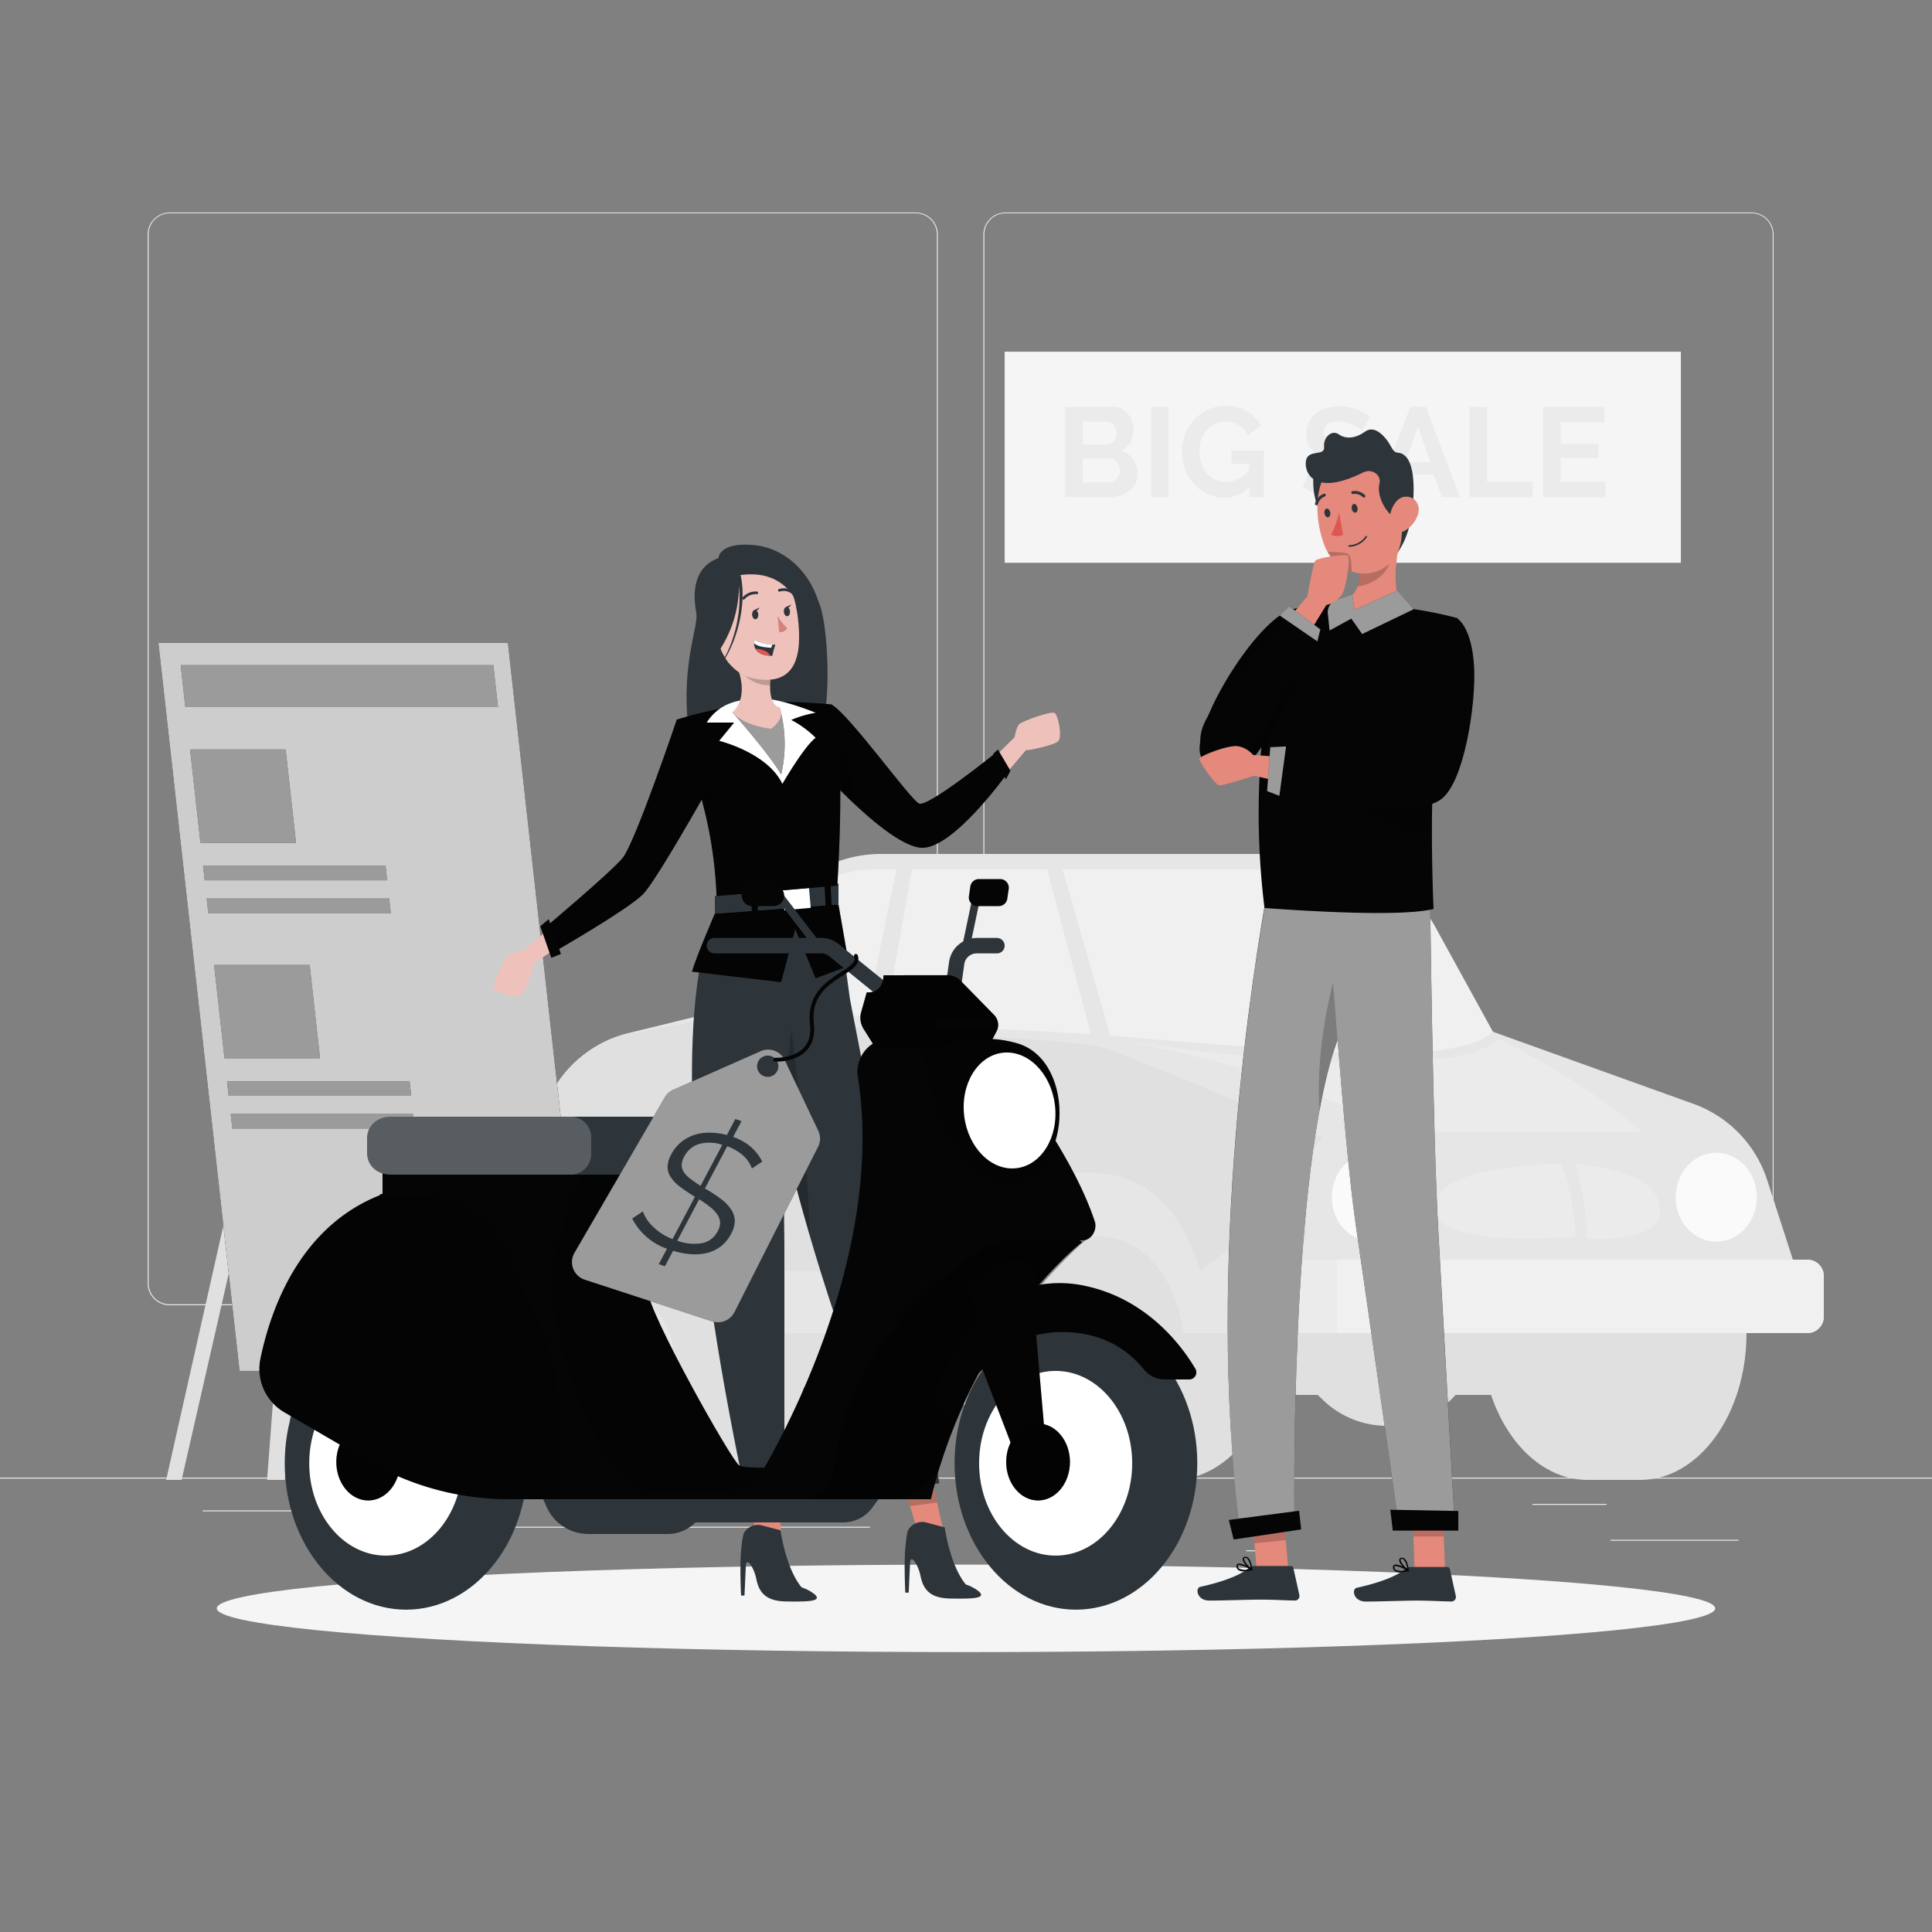 <?xml version="1.0" encoding="UTF-8"?> <svg xmlns="http://www.w3.org/2000/svg" viewBox="0 0 500 500"><rect x="0" y="0" width="500" height="500" fill="#808080" stroke="none"/> <g id="freepik--background-complete--inject-20"> <rect y="382.4" width="500" height="0.25" style="fill:#ebebeb"></rect> <rect x="416.78" y="398.49" width="33.12" height="0.25" style="fill:#ebebeb"></rect> <rect x="322.53" y="401.21" width="8.69" height="0.25" style="fill:#ebebeb"></rect> <rect x="396.59" y="389.21" width="19.19" height="0.25" style="fill:#ebebeb"></rect> <rect x="52.46" y="390.89" width="43.19" height="0.25" style="fill:#ebebeb"></rect> <rect x="104.56" y="390.89" width="6.33" height="0.25" style="fill:#ebebeb"></rect> <rect x="131.47" y="395.11" width="93.68" height="0.25" style="fill:#ebebeb"></rect> <path d="M237,337.8H43.91a5.71,5.71,0,0,1-5.7-5.71V60.66A5.71,5.71,0,0,1,43.91,55H237a5.71,5.71,0,0,1,5.71,5.71V332.09A5.71,5.71,0,0,1,237,337.8ZM43.91,55.2a5.46,5.46,0,0,0-5.45,5.46V332.09a5.46,5.46,0,0,0,5.45,5.46H237a5.47,5.47,0,0,0,5.46-5.46V60.66A5.47,5.47,0,0,0,237,55.2Z" style="fill:#ebebeb"></path> <path d="M453.31,337.8H260.21a5.72,5.72,0,0,1-5.71-5.71V60.66A5.72,5.72,0,0,1,260.21,55h193.1A5.71,5.71,0,0,1,459,60.66V332.09A5.71,5.71,0,0,1,453.31,337.8ZM260.21,55.2a5.47,5.47,0,0,0-5.46,5.46V332.09a5.47,5.47,0,0,0,5.46,5.46h193.1a5.47,5.47,0,0,0,5.46-5.46V60.66a5.47,5.47,0,0,0-5.46-5.46Z" style="fill:#ebebeb"></path> <path d="M189.66,327.61,202.23,359H244a36.88,36.88,0,0,0,26.28,11H323l6-9h12l1.6,1.51A23.75,23.75,0,0,0,358.92,369h0A23.79,23.79,0,0,0,376,361.75l.72-.75H412l13-23.26Z" style="fill:#e0e0e0"></path> <path d="M410.83,307H424.5c15.19,0,27.5,17,27.5,38s-12.31,38-27.5,38H410.83c-15.18,0-27.5-17-27.5-38S395.65,307,410.83,307Z" style="fill:#e0e0e0"></path> <path d="M168.83,307H182.5c15.19,0,27.5,17,27.5,38s-12.31,38-27.5,38H168.83c-15.18,0-27.5-17-27.5-38S153.65,307,168.83,307Z" style="fill:#e0e0e0"></path> <path d="M289.83,307H303.5c15.19,0,27.5,17,27.5,38s-12.31,38-27.5,38H289.83c-15.18,0-27.5-17-27.5-38S274.65,307,289.83,307Z" style="fill:#e0e0e0"></path> <path d="M472,330.25v10.5a4.25,4.25,0,0,1-4.25,4.25H137.25a4.25,4.25,0,0,1-4.25-4.25V324.36a4.24,4.24,0,0,1,1.84-3.49L139,318V297.6a31.15,31.15,0,0,1,21.1-29.49c.87-.3,1.76-.56,2.66-.78l23.6-5.77,12.18-22.84A33.48,33.48,0,0,1,228.09,221H339.44a36.51,36.51,0,0,1,32,18.89L386.33,267l13.9,5,38,13.66a31.13,31.13,0,0,1,19.11,19.73L464,326h3.75A4.25,4.25,0,0,1,472,330.25Z" style="fill:#e6e6e6"></path> <path d="M275,225l12.33,43s51.9,4.67,70.52,4.67c24.67,0,28.48-5.67,28.48-5.67L371.4,239.89A36.48,36.48,0,0,0,356,225Z" style="fill:#f0f0f0"></path> <polygon points="282.33 267.62 271 225 236 225 229 264.67 282.33 267.62" style="fill:#f0f0f0"></polygon> <path d="M224.17,263,232,225h-5.75A30,30,0,0,0,199,242.49l-8.65,18.84Z" style="fill:#f0f0f0"></path> <path d="M346,326v19H467.75a4.25,4.25,0,0,0,4.25-4.25v-10.5a4.25,4.25,0,0,0-4.25-4.25Z" style="fill:#f0f0f0"></path> <ellipse cx="355.17" cy="309.83" rx="10.5" ry="11.5" style="fill:#fafafa"></ellipse> <ellipse cx="444.17" cy="309.83" rx="10.5" ry="11.5" style="fill:#fafafa"></ellipse> <ellipse cx="284.53" cy="349.5" rx="21.97" ry="29.5" style="fill:#e0e0e0"></ellipse> <ellipse cx="282.63" cy="350.93" rx="11.88" ry="15.94" style="fill:#e6e6e6"></ellipse> <ellipse cx="164.53" cy="350.5" rx="21.97" ry="29.5" style="fill:#e0e0e0"></ellipse> <ellipse cx="162.63" cy="351.93" rx="11.88" ry="15.94" style="fill:#e6e6e6"></ellipse> <path d="M371.48,313.38C369.56,301,404,301.25,404,301.25s3,5.25,3.75,18.75C407.75,320,373,323.45,371.48,313.38Z" style="fill:#ebebeb"></path> <path d="M407.75,301.25s3.5,12.39,2.75,19.32c0,0,20.58,1.76,19.08-8.32S407.75,301.25,407.75,301.25Z" style="fill:#ebebeb"></path> <path d="M326.67,326H346a0,0,0,0,1,0,0v19a0,0,0,0,1,0,0H326.67a5.08,5.08,0,0,1-5.08-5.08v-8.85A5.08,5.08,0,0,1,326.67,326Z" style="fill:#ebebeb"></path> <path d="M287.5,268.87S330,275,360.87,293H425s-13.25-12.33-37.25-24.17C387.75,268.83,379.75,283,287.5,268.87Z" style="fill:#ebebeb"></path> <path d="M342.25,294.36,338,300v21l-16.4-.31-11,8.31C304.31,307.67,291,301.33,275,304s-18,25-18,25H190.33S182.5,306.85,168,305.12,149,318,149,318H139V297.6a31.15,31.15,0,0,1,21.1-29.49L186.5,263l42.5,3.51s49.67,2.86,55.53,4.31S342.25,294.36,342.25,294.36Z" style="fill:#e0e0e0"></path> <rect x="260.01" y="91.02" width="175" height="54.63" style="fill:#f5f5f5"></rect> <path d="M294.37,122.62a5.25,5.25,0,0,1-2.2,4.48,7.59,7.59,0,0,1-2.39,1.16,10.35,10.35,0,0,1-2.89.39h-11.2V105.26H288.1a4.55,4.55,0,0,1,2.19.53,5.55,5.55,0,0,1,1.67,1.37,6.52,6.52,0,0,1,1.43,4.07,6.37,6.37,0,0,1-.85,3.21,5.12,5.12,0,0,1-2.48,2.22,5.92,5.92,0,0,1,3.15,2.13A6.12,6.12,0,0,1,294.37,122.62ZM280.2,109.15v5.9h6a2.68,2.68,0,0,0,1.94-.79,3,3,0,0,0,.8-2.18,3,3,0,0,0-.73-2.14,2.38,2.38,0,0,0-1.82-.79Zm9.63,12.62a3.54,3.54,0,0,0-.21-1.21,3.38,3.38,0,0,0-.57-1,2.66,2.66,0,0,0-.85-.68,2.44,2.44,0,0,0-1.08-.24H280.2v6.16h6.69a3,3,0,0,0,1.16-.23A2.93,2.93,0,0,0,289.6,123,3,3,0,0,0,289.83,121.77Z" style="fill:#ebebeb"></path> <path d="M297.9,128.65V105.26h4.51v23.39Z" style="fill:#ebebeb"></path> <path d="M323.34,126a8.84,8.84,0,0,1-6.46,2.8,10.1,10.1,0,0,1-4.3-.93,10.83,10.83,0,0,1-3.49-2.53,12.3,12.3,0,0,1-2.36-3.81,12.85,12.85,0,0,1-.86-4.72,11.9,11.9,0,0,1,3.25-8.26A11.29,11.29,0,0,1,312.7,106a10.57,10.57,0,0,1,4.47-.94,10.82,10.82,0,0,1,5.6,1.38,8.93,8.93,0,0,1,3.51,3.73l-3.36,2.5a6.27,6.27,0,0,0-2.47-2.67,6.74,6.74,0,0,0-3.44-.92,6,6,0,0,0-2.7.62,6.41,6.41,0,0,0-2.09,1.72,8.33,8.33,0,0,0-1.34,2.5,9.52,9.52,0,0,0-.47,3,8.89,8.89,0,0,0,.52,3.08,7.89,7.89,0,0,0,1.44,2.48,6.68,6.68,0,0,0,2.17,1.67,6.27,6.27,0,0,0,2.73.61,7.87,7.87,0,0,0,6.07-3.2V120h-4.67v-3.33h8.4v12h-3.73Z" style="fill:#ebebeb"></path> <path d="M352.57,111.39a5.62,5.62,0,0,0-.83-.62,9,9,0,0,0-1.47-.78,12.19,12.19,0,0,0-1.88-.64,7.89,7.89,0,0,0-2.05-.26,4.61,4.61,0,0,0-2.78.69,2.29,2.29,0,0,0-.91,1.94,2,2,0,0,0,.34,1.2,3,3,0,0,0,1,.84,8.82,8.82,0,0,0,1.65.66q1,.3,2.31.63a28.71,28.71,0,0,1,3.08,1,8.36,8.36,0,0,1,2.35,1.31,5.38,5.38,0,0,1,1.49,1.9,6.27,6.27,0,0,1,.52,2.71,6.81,6.81,0,0,1-.7,3.22,6,6,0,0,1-1.89,2.15,8.37,8.37,0,0,1-2.75,1.21,13.72,13.72,0,0,1-3.25.37,17.24,17.24,0,0,1-5.16-.79,15.57,15.57,0,0,1-4.57-2.24l2-3.92a6.43,6.43,0,0,0,1.06.78,15.21,15.21,0,0,0,1.82,1,13.69,13.69,0,0,0,2.32.81,10.37,10.37,0,0,0,2.61.33q3.72,0,3.72-2.4a2,2,0,0,0-.42-1.29,3.68,3.68,0,0,0-1.21-.92,11.84,11.84,0,0,0-1.9-.73l-2.48-.72a20.46,20.46,0,0,1-2.89-1,7.65,7.65,0,0,1-2-1.28,4.76,4.76,0,0,1-1.22-1.71,5.83,5.83,0,0,1-.41-2.32,7.45,7.45,0,0,1,.65-3.17,6.41,6.41,0,0,1,1.81-2.3,8.15,8.15,0,0,1,2.7-1.4,11,11,0,0,1,3.3-.48,12.8,12.8,0,0,1,4.5.77,17.07,17.07,0,0,1,3.6,1.83Z" style="fill:#ebebeb"></path> <path d="M365,105.26h4l8.82,23.39h-4.64L371,122.82h-8.1l-2.13,5.83h-4.64Zm5.19,14.37-3.2-9.19-3.33,9.19Z" style="fill:#ebebeb"></path> <path d="M380.34,128.65V105.26h4.5v19.41h11.83v4Z" style="fill:#ebebeb"></path> <path d="M415.51,124.67v4h-16.1V105.26h15.81v4h-11.3v5.63h9.76v3.69h-9.76v6.1Z" style="fill:#ebebeb"></path> </g> <g id="freepik--Shadow--inject-20"> <ellipse id="freepik--path--inject-20" cx="250" cy="416.24" rx="193.89" ry="11.32" style="fill:#f5f5f5"></ellipse> </g> <g id="freepik--Sign--inject-20"> <polygon points="113.16 383 91.95 220 88.16 220 84.22 220 83.99 220 81.43 220 79.66 220 43 383 47 383 80.05 238.26 69.12 383 73.69 383 86.59 237.67 108 383 113.16 383" style="fill:#e0e0e0"></polygon> <polygon points="152.44 354.79 62 354.79 41 166.38 131.44 166.38 152.44 354.79" style="fill:#050505"></polygon> <polygon points="152.44 354.79 62 354.79 41 166.38 131.44 166.38 152.44 354.79" style="fill:#fff;opacity:0.8;isolation:isolate"></polygon> <polygon points="128.88 183 47.97 183 46.76 172.15 127.67 172.15 128.88 183" style="fill:#050505"></polygon> <polygon points="100.2 227.83 52.97 227.83 52.55 224.07 99.78 224.07 100.2 227.83" style="fill:#050505"></polygon> <polygon points="101.14 236.29 53.91 236.29 53.49 232.53 100.72 232.53 101.14 236.29" style="fill:#050505"></polygon> <polygon points="76.61 218.1 51.88 218.1 49.19 193.96 73.92 193.96 76.61 218.1" style="fill:#050505"></polygon> <polygon points="106.41 283.6 59.18 283.6 58.76 279.84 106 279.84 106.41 283.6" style="fill:#050505"></polygon> <polygon points="107.36 292.06 60.13 292.06 59.71 288.3 106.94 288.3 107.36 292.06" style="fill:#050505"></polygon> <polygon points="82.83 273.88 58.1 273.88 55.41 249.74 80.14 249.74 82.83 273.88" style="fill:#050505"></polygon> <polygon points="128.88 183 47.97 183 46.76 172.15 127.67 172.15 128.88 183" style="fill:#fff;opacity:0.6;isolation:isolate"></polygon> <polygon points="100.2 227.83 52.97 227.83 52.55 224.07 99.78 224.07 100.2 227.83" style="fill:#fff;opacity:0.6;isolation:isolate"></polygon> <polygon points="101.14 236.29 53.91 236.29 53.49 232.53 100.72 232.53 101.14 236.29" style="fill:#fff;opacity:0.6;isolation:isolate"></polygon> <polygon points="76.61 218.1 51.88 218.1 49.19 193.96 73.92 193.96 76.61 218.1" style="fill:#fff;opacity:0.6;isolation:isolate"></polygon> <polygon points="106.41 283.6 59.18 283.6 58.76 279.84 106 279.84 106.41 283.6" style="fill:#fff;opacity:0.6;isolation:isolate"></polygon> <polygon points="107.36 292.06 60.13 292.06 59.71 288.3 106.94 288.3 107.36 292.06" style="fill:#fff;opacity:0.6;isolation:isolate"></polygon> <polygon points="82.83 273.88 58.1 273.88 55.41 249.74 80.14 249.74 82.83 273.88" style="fill:#fff;opacity:0.6;isolation:isolate"></polygon> </g> <g id="freepik--character-2--inject-20"> <g id="freepik--group--inject-20"> <polygon points="333.48 407.03 325.37 407.88 323.85 390.39 331.96 389.53 333.48 407.03" style="fill:#e4897b"></polygon> <polygon points="373.96 406.44 366.1 406.44 365.45 388.23 373.32 388.23 373.96 406.44" style="fill:#e4897b"></polygon> <path d="M365,405.53h9.55a.68.68,0,0,1,.67.54l1.55,7a1.18,1.18,0,0,1-1.15,1.4c-3.09-.05-5.34-.24-9.22-.24-2.39,0-9.6.25-12.9.25s-3.73-3.26-2.38-3.56c6.06-1.32,10.62-3.15,12.56-4.89A1.89,1.89,0,0,1,365,405.53Z" style="fill:#2e353a"></path> <path d="M362.41,406.91a2.38,2.38,0,0,1-1.51-.4,1.12,1.12,0,0,1-.39-1,.55.55,0,0,1,.32-.52c.87-.45,3.41,1.11,3.69,1.29a.16.16,0,0,1,.09.18.19.19,0,0,1-.14.16A9.47,9.47,0,0,1,362.41,406.91Zm-1.17-1.63a.4.4,0,0,0-.24.05c-.05,0-.11.07-.12.22a.77.77,0,0,0,.25.67,3.82,3.82,0,0,0,2.8.14A7.5,7.5,0,0,0,361.24,405.28Z" style="fill:#050505"></path> <path d="M364.42,406.63h-.09c-.81-.44-2.38-2.17-2.22-3a.61.61,0,0,1,.6-.49,1,1,0,0,1,.79.24c.91.74,1.1,3,1.11,3.11a.2.2,0,0,1-.09.17A.17.17,0,0,1,364.42,406.63Zm-1.58-3.19h-.09c-.24,0-.26.14-.27.19-.1.51.9,1.82,1.71,2.43a4.38,4.38,0,0,0-.93-2.46A.61.61,0,0,0,362.84,403.44Z" style="fill:#050505"></path> <path d="M324.51,405.28h9.55a.68.68,0,0,1,.67.54l1.55,7a1.18,1.18,0,0,1-1.15,1.4c-3.09-.05-5.34-.24-9.22-.24-2.39,0-9.6.25-12.9.25s-3.73-3.26-2.38-3.56c6.06-1.32,10.62-3.15,12.56-4.89A1.89,1.89,0,0,1,324.51,405.28Z" style="fill:#2e353a"></path> <path d="M321.91,406.66a2.38,2.38,0,0,1-1.51-.4,1.12,1.12,0,0,1-.39-1,.55.55,0,0,1,.32-.52c.87-.45,3.41,1.11,3.69,1.29a.16.16,0,0,1,.09.18.19.19,0,0,1-.14.16A9.47,9.47,0,0,1,321.91,406.66ZM320.74,405a.4.4,0,0,0-.24.05c-.05,0-.11.07-.12.22a.77.77,0,0,0,.25.67,3.82,3.82,0,0,0,2.8.14A7.5,7.5,0,0,0,320.74,405Z" style="fill:#050505"></path> <path d="M323.92,406.38h-.09c-.81-.44-2.38-2.17-2.22-3a.61.61,0,0,1,.6-.49,1,1,0,0,1,.79.24c.91.74,1.1,3,1.11,3.11a.2.2,0,0,1-.09.17A.17.17,0,0,1,323.92,406.38Zm-1.58-3.19h-.09c-.24,0-.26.14-.27.19-.1.51.9,1.82,1.71,2.43a4.38,4.38,0,0,0-.93-2.46A.61.61,0,0,0,322.34,403.19Z" style="fill:#050505"></path> <polygon points="331.96 389.53 323.85 390.39 324.64 399.41 332.75 398.56 331.96 389.53" style="opacity:0.2;isolation:isolate"></polygon> <polygon points="373.32 388.24 365.45 388.24 365.79 397.63 373.66 397.63 373.32 388.24" style="opacity:0.2;isolation:isolate"></polygon> <path d="M370.07,228.5H328.35c-4,21.66-16.38,98.32-7.47,166.63L335,393.38s-1.31-90.68,11.16-124.2c1.44,17.94,3.14,37,4.62,47.18,3.63,25,11.4,79.64,11.4,79.64h14.38s-2.94-52.3-4.3-76.87C370.77,292.46,370.13,234,370.07,228.5Z" style="fill:#050505"></path> <path d="M376.56,396H362.18s-7.77-54.64-11.4-79.64c-1.48-10.15-3.18-29.24-4.62-47.18a111.8,111.8,0,0,0-4.66,18.05c-7.45,40.21-6.5,106.15-6.5,106.15l-14.12,2C312,327.07,324.38,250,328.35,229h41.72c.06,5,.7,63.71,2.19,90.38C373.62,344,376.56,396,376.56,396Z" style="fill:#fff;opacity:0.6;isolation:isolate"></path> <polygon points="319.26 398.42 336.74 395.82 336.21 390.98 318.02 393.36 319.26 398.42" style="fill:#050505"></polygon> <polygon points="360.45 396.12 377.41 396.12 377.41 391.05 359.81 390.72 360.45 396.12" style="fill:#050505"></polygon> <path d="M377.3,160a176.11,176.11,0,0,0-5,25.87c-.33,2.68-.6,5.31-.82,7.86-.29,3.24-.49,6.36-.65,9.32-.2,3.75-.26,8.18-.25,12.54,0,10,.42,19.65.42,19.65-8,2-31.12.67-43.75-.25a201,201,0,0,1-1.16-36.41,208,208,0,0,1,2.65-23.93,102.87,102.87,0,0,1,2.82-12.52,8,8,0,0,1,6.64-5.51c1.53-.19,3.3-.38,5.16-.49.72,0,1.44-.07,2.17-.08a154.22,154.22,0,0,1,17.84,1.24c1.12.13,2.26.3,3.36.48A102.46,102.46,0,0,1,377.3,160Z" style="fill:#050505"></path> <path d="M336.71,169.67a251.81,251.81,0,0,0-10.62,28.92,208,208,0,0,1,2.65-23.93Z" style="opacity:0.2;isolation:isolate"></path> <path d="M335.46,157.49c-9.46.76-28.06,31.69-24.56,38.41s9.36,9.85,19.48-9.15S335.46,157.49,335.46,157.49Z" style="fill:#050505"></path> <path d="M335.46,157.49c-9.46.76-28.06,31.69-24.56,38.41s9.36,9.85,19.48-9.15S335.46,157.49,335.46,157.49Z" style="opacity:0.2;isolation:isolate"></path> <path d="M340,122.42s-1.33,8.91,4.42,13.08,5.75-16,5.75-16Z" style="fill:#2e353a"></path> <path d="M363.38,157.25c-3.83,3.48-13.21,2.19-13.21,2.19s-5.86-1.6-4.63-3.43c3.45-.57,5.12-2.18,5.81-4.24a10,10,0,0,0,.35-3.94,20.71,20.71,0,0,0-.29-2.2L363,137C361.49,142.71,359.63,153.14,363.38,157.25Z" style="fill:#e4897b"></path> <path d="M360.33,142.5c-.46,7-6.18,8.88-9,9.27a10,10,0,0,0,.35-3.94Z" style="opacity:0.2;isolation:isolate"></path> <path d="M361.11,144.11a9.83,9.83,0,0,1-11.29,3.81,11,11,0,0,1-6.25-5.09,11.2,11.2,0,0,1-.52-1c-2.83-6.62-3.73-18.2,3.27-22.54a10.66,10.66,0,0,1,16.28,8C363.46,135,364.33,139.53,361.11,144.11Z" style="fill:#e4897b"></path> <path d="M351.32,131.42c.15.61-.14,1.18-.55,1.25s-.83-.38-.94-1,.15-1.18.55-1.25S351.2,130.78,351.32,131.42Z" style="fill:#2e353a"></path> <path d="M344.25,132.62c.15.61-.14,1.19-.55,1.26s-.82-.39-.93-1,.14-1.19.55-1.26S344.15,132,344.25,132.62Z" style="fill:#2e353a"></path> <path d="M346.55,132.55a22.9,22.9,0,0,1-2.07,5.85,3.65,3.65,0,0,0,3.1,0Z" style="fill:#de5753"></path> <path d="M353.12,128.75a.38.38,0,0,1-.38-.08,3,3,0,0,0-2.56-.83.37.37,0,0,1-.18-.72h0a3.69,3.69,0,0,1,3.24,1,.36.36,0,0,1,0,.52h0A.44.44,0,0,1,353.12,128.75Z" style="fill:#2e353a"></path> <path d="M349.14,141.51h0a5.67,5.67,0,0,0,4.63-2.52.19.19,0,0,0-.07-.27.19.19,0,0,0-.26.06h0a5.45,5.45,0,0,1-4.31,2.32.2.2,0,0,0-.19.19v0a.19.19,0,0,0,.19.19Z" style="fill:#2e353a"></path> <path d="M340.8,130.7a.39.39,0,0,1-.21.06.37.37,0,0,1-.26-.46h0a3.69,3.69,0,0,1,2.29-2.51.36.36,0,0,1,.46.25h0a.37.37,0,0,1-.25.46h0a3,3,0,0,0-1.78,2A.35.35,0,0,1,340.8,130.7Z" style="fill:#2e353a"></path> <path d="M352.83,122.25c2.17-1.08,4.74.62,4.17,2.92-.75,3,1.42,7.24,3.83,8.75,0,0-.08-1.25,1-1.09s1.59,6.67-.08,10c0,0,2.75-3.16,3.67-10.16s.33-12.59-1.59-14.5-2.41.08-3.83-2.59-4.25-5.66-6.67-3.91-4.91,2.08-6.83.75-4.08.83-3.83,3.25-3.75.66-4.59,3.16S339.14,129.09,352.83,122.25Z" style="fill:#2e353a"></path> <path d="M349.82,147.92a11,11,0,0,1-6.25-5.09c1.89,0,4.64.11,5.36.55S349.81,146.23,349.82,147.92Z" style="opacity:0.2;isolation:isolate"></path> <path d="M367,133a7.45,7.45,0,0,1-3.56,4.41c-2.29,1.23-4-.69-3.84-3.14.16-2.19,1.51-5.53,4.05-5.72S367.68,130.68,367,133Z" style="fill:#e4897b"></path> <path d="M361.67,152.83l-11.09,5-.65-4-4.07,1.43a3.33,3.33,0,0,0-2.22,3.51l.45,4.4,5.63-3.08,2.8,4,13.32-6.41Z" style="fill:#050505"></path> <path d="M361.67,152.83l-11.09,5-.65-4-4.07,1.43a3.33,3.33,0,0,0-2.22,3.51l.45,4.4,5.63-3.08,2.8,4,13.32-6.41Z" style="fill:#fff;opacity:0.6;isolation:isolate"></path> <path d="M333.84,171.91l9.41-15.32a6.68,6.68,0,0,0,3.88-2.49c1.45-2,2.35-10,1.67-10.34s-8,.5-8.5,1.48-1.95,9.1-1.95,9.1l-10.84,12.71Z" style="fill:#e4897b"></path> <path d="M312.64,185.33c4.61-7.57,20.79-27.29,20.79-27.29l7.51,5.06s-13.53,27.46-18.61,32.8S306.14,196,312.64,185.33Z" style="fill:#050505"></path> <path d="M312.64,185.33c4.61-7.57,20.79-27.29,20.79-27.29l7.51,5.06s-13.53,27.46-18.61,32.8S306.14,196,312.64,185.33Z" style="opacity:0.1;isolation:isolate"></path> <path d="M370.83,203.06c-.2,3.75-.26,8.18-.25,12.54C355.84,214,352.17,206,352.17,206l19.31-12.22C371.19,197,371,200.1,370.83,203.06Z" style="opacity:0.2;isolation:isolate"></path> <path d="M342.25,196.64l-17.94-1.25a6.67,6.67,0,0,0-4-2.28c-2.48-.34-9.93,2.53-9.93,3.3s4.13,6.85,5.24,6.85,9-2.49,9-2.49l16.28,3.73Z" style="fill:#e4897b"></path> <path d="M377.18,160.09s3.77,2.15,4.32,12.66c.49,9.48-2.56,29.65-8.5,34.06-9.49,7-44-2.67-44-2.67L330.33,194s26.12,3.46,32.34,0,8.08-21.21,8.08-21.21S373.35,161.18,377.18,160.09Z" style="fill:#050505"></path> <path d="M377.18,160.09s3.77,2.15,4.32,12.66c.49,9.48-2.56,29.65-8.5,34.06-9.49,7-44-2.67-44-2.67L330.33,194s26.12,3.46,32.34,0,8.08-21.21,8.08-21.21S373.35,161.18,377.18,160.09Z" style="opacity:0.1;isolation:isolate"></path> <polygon points="332.83 193.18 331.1 205.96 327.93 204.74 328.74 193.38 332.83 193.18" style="fill:#050505"></polygon> <polygon points="332.83 193.18 331.1 205.96 327.93 204.74 328.74 193.38 332.83 193.18" style="fill:#fff;opacity:0.6;isolation:isolate"></polygon> <polygon points="331.21 159.31 333.63 156.88 341.7 162.88 340.94 166 331.21 159.31" style="fill:#050505"></polygon> <polygon points="331.21 159.31 333.63 156.88 341.7 162.88 340.94 166 331.21 159.31" style="fill:#fff;opacity:0.6;isolation:isolate"></polygon> <path d="M346.16,269.18a111.8,111.8,0,0,0-4.66,18.05c-1.17-16,3.5-32.9,3.5-32.9Z" style="opacity:0.2;isolation:isolate"></path> </g> </g> <g id="freepik--character-1--inject-20"> <polygon points="244.34 397.09 238.04 398.21 235.45 389.61 233.09 381.71 240.36 379.17 242.47 388.66 244.34 397.09" style="fill:#e4897b"></polygon> <polygon points="242.51 388.85 235.48 389.78 233.1 381.8 240.37 379.22 242.51 388.85" style="opacity:0.2;isolation:isolate"></polygon> <polygon points="202.23 400 195.83 400 194.78 390.98 193.82 382.74 201.43 381.48 201.86 391.28 202.23 400" style="fill:#e4897b"></polygon> <polygon points="201.86 391.36 194.78 391.05 193.82 382.78 201.43 381.5 201.86 391.36" style="opacity:0.2;isolation:isolate"></polygon> <path d="M252.25,201l10.34-10.22s.36-2.74,1.36-3.5,8.1-3.34,9-2.76,2.08,6.3.87,7.35-7.67,2.39-8.33,2.28l-11.19,13.29Z" style="fill:#eec1bb"></path> <path d="M215.2,182.35c4.47,2.36,20.3,24.5,22.63,25.6S258,194.59,258,194.59l3,5.12s-14.63,20.67-22.9,19.67-24.1-18.5-24.1-18.5Z" style="fill:#050505"></path> <path d="M215.2,182.35c4.47,2.36,20.3,24.5,22.63,25.6S258,194.59,258,194.59l3,5.12s-14.63,20.67-22.9,19.67-24.1-18.5-24.1-18.5Z" style="opacity:0.3;isolation:isolate"></path> <polygon points="257.01 195.13 258.25 193.96 261.5 199.46 260.33 201.71 257.01 195.13" style="fill:#050505"></polygon> <path d="M220.36,207.34c-3.7-3.53-6.36-6.46-6.36-6.46l.28-4.4,1.39-4.27A17.55,17.55,0,0,1,220.36,207.34Z" style="opacity:0.2;isolation:isolate"></path> <path d="M243.1,383.85l-10.37,1.83c-10.46-26.07-17.9-47.83-23.16-65.89-2.83-9.75-5.19-18.41-6.89-26.1l.32,28.38V386H192.78c-25.61-122-7.46-149.8-7.46-149.8L216,231.09a138.78,138.78,0,0,1,2.57,17.22l1.38,10.17,12,61.87Z" style="fill:#2e353a"></path> <path d="M185,236.46s-4.59,10.55-5.92,15l23.07,2.72,3.66-13.75,5.28,12.75,8.66-3.26L217,234.07Z" style="fill:#050505"></path> <path d="M185,236.46s-4.59,10.55-5.92,15l23.07,2.72,3.66-13.75,5.28,12.75,8.66-3.26L217,234.07Z" style="opacity:0.3;isolation:isolate"></path> <polygon points="185 231.89 185 236.46 217 234.06 217 228.66 185 231.89" style="fill:#2e353a"></polygon> <rect x="202.73" y="230.07" width="6.86" height="5.2" transform="translate(-19.93 19.32) rotate(-5.12)" style="fill:#fff"></rect> <rect x="194.46" y="230" width="1.55" height="7.91" transform="translate(-11.68 10.27) rotate(-2.93)" style="fill:#050505"></rect> <rect x="194.46" y="230" width="1.55" height="7.91" transform="translate(-11.68 10.27) rotate(-2.93)" style="opacity:0.3;isolation:isolate"></rect> <rect x="213.55" y="227.9" width="1.55" height="7.91" transform="translate(-11.54 11.23) rotate(-2.92)" style="fill:#050505"></rect> <rect x="213.55" y="227.9" width="1.55" height="7.91" transform="translate(-11.54 11.23) rotate(-2.92)" style="opacity:0.3;isolation:isolate"></rect> <path d="M209.57,319.79c-2.83-9.75-5-18.41-6.73-26.1a240.34,240.34,0,0,1,2-27.22S209.31,301.58,209.57,319.79Z" style="opacity:0.2;isolation:isolate"></path> <path d="M180.16,158.27c.9,3.46-4,13-2,30.34s21,16.29,29.57,10.51,7.07-37.17,4.13-43.35S180.16,158.27,180.16,158.27Z" style="fill:#2e353a"></path> <path d="M216.7,229.2l-31.26,2.7a110.85,110.85,0,0,0-3.32-23c-.75-3-1.69-6.34-2.89-10.2-.64-2.07-1.35-4.28-2.15-6.67-.6-1.81-1.24-3.73-2-5.76a93.49,93.49,0,0,1,13-3.13,100.07,100.07,0,0,1,14-1.48c6.08,0,13.06.64,13.06.64s1,.23,1.62,6.68C217.39,195.08,218,207.19,216.7,229.2Z" style="fill:#050505"></path> <path d="M216.7,229.2l-31.26,2.7a110.85,110.85,0,0,0-3.32-23c-.75-3-1.69-6.34-2.89-10.2-.64-2.07-1.35-4.28-2.15-6.67-.6-1.81-1.24-3.73-2-5.76a93.49,93.49,0,0,1,13-3.13,100.07,100.07,0,0,1,14-1.48c6.08,0,13.06.64,13.06.64s1,.23,1.62,6.68C217.39,195.08,218,207.19,216.7,229.2Z" style="opacity:0.3;isolation:isolate"></path> <path d="M196.52,180.81c-3.75.23-9.75.19-13.63,6.19H190l-3.87,4.73s12.45,3,16.35,11.14c0,0,5.58-9.68,8.61-11.93a26,26,0,0,0-6.32-4.62,28.3,28.3,0,0,1,6.32-1.86S201.59,180.51,196.52,180.81Z" style="fill:#fff"></path> <path d="M189.54,184.34s9.64,10.87,12.61,16.12a34.51,34.51,0,0,0-.4-17.41Z" style="fill:#050505"></path> <path d="M189.54,184.34s9.64,10.87,12.61,16.12a34.51,34.51,0,0,0-.4-17.41Z" style="fill:#fff;opacity:0.6;isolation:isolate"></path> <path d="M199.56,188.61c-7.71-1-10-4.27-10-4.27,4.89-4.61.83-12.6.83-12.6l9.27,1.73a25.59,25.59,0,0,0-.36,3.9c-.07,5.63,2.47,5.68,2.47,5.68C203.38,186.1,199.56,188.61,199.56,188.61Z" style="fill:#eec1bb"></path> <path d="M199.64,173.47a25.59,25.59,0,0,0-.36,3.9c-6.27,0-8.91-5.63-8.91-5.63Z" style="opacity:0.2;isolation:isolate"></path> <path d="M194.51,147.54c8.06-.44,10.89,3.73,11.94,12,1.31,10.34-.59,17.84-10.79,16.17C181.81,173.46,181.13,148.27,194.51,147.54Z" style="fill:#eec1bb"></path> <path d="M201.21,159.38a17.35,17.35,0,0,0,2.53,3.22,2.21,2.21,0,0,1-2.07,1Z" style="fill:#d4827d"></path> <path d="M196.24,159c.06.66-.26,1.23-.7,1.26s-.84-.47-.89-1.13.26-1.23.7-1.26S196.19,158.33,196.24,159Z" style="fill:#2e353a"></path> <path d="M195.17,157.9l1.4-.67S195.94,158.49,195.17,157.9Z" style="fill:#2e353a"></path> <path d="M204.45,158.21c.06.66-.26,1.23-.7,1.26s-.84-.47-.89-1.13.26-1.23.7-1.26S204.4,157.55,204.45,158.21Z" style="fill:#2e353a"></path> <path d="M203.38,157.12l1.39-.67S204.15,157.71,203.38,157.12Z" style="fill:#2e353a"></path> <path d="M195.86,153.43a4.21,4.21,0,0,0-3.43,1.41" style="fill:none;stroke:#2e353a;stroke-linecap:round;stroke-linejoin:round;stroke-width:0.686px"></path> <path d="M201.7,152.77a3.74,3.74,0,0,1,3.25.49" style="fill:none;stroke:#2e353a;stroke-linecap:round;stroke-linejoin:round;stroke-width:0.686px"></path> <path d="M200.67,166.86a19.64,19.64,0,0,0-.79,2.85l-.52,0c-2.36-.11-3.42-.94-3.88-1.83a3,3,0,0,1-.31-1.4,2.93,2.93,0,0,1,.11-.82,11.26,11.26,0,0,0,4.58,1.17Z" style="fill:#2e353a"></path> <path d="M199.86,166.81l-.25.83c-2.22-.1-3.77-.48-4.44-1.18a2.93,2.93,0,0,1,.11-.82A11.26,11.26,0,0,0,199.86,166.81Z" style="fill:#fff"></path> <path d="M199.36,169.69c-2.36-.11-3.42-.94-3.88-1.83a7.74,7.74,0,0,1,2.6.64A2.87,2.87,0,0,1,199.36,169.69Z" style="fill:#de5753"></path> <path d="M186.45,161.61s3.4-6.83,2.55-11.91c0,0,15.62-7.4,17.29,8.77,0,0,.78-14.48-13.1-14.05s-12.7,20.71-5.21,26.36C188,170.78,184.34,165.88,186.45,161.61Z" style="fill:#2e353a"></path> <path d="M187.86,163.24a3.54,3.54,0,0,0-4-3c-2.48.4-3.39,5.6,2.89,6.49C187.66,166.84,188.12,165.94,187.86,163.24Z" style="fill:#eec1bb"></path> <path d="M191.15,148.89a30.58,30.58,0,0,1-4.7,19c-4.53,6.85.68,12.85.68,12.85s-10.76-3.71-6.07-19c0,0-5.06-13.64,4.89-17.32,0,0,.05-4.15,9.05-3.36s16.25,8.5,17.63,18.33-3.75,20.8-3.75,20.8S214.32,145.34,191.15,148.89Z" style="fill:#2e353a"></path> <path d="M191.63,148.75l.09.34c.05.22.12.55.18,1a24.18,24.18,0,0,1,.28,3.4c0,.7,0,1.46-.06,2.27s-.14,1.64-.27,2.51-.29,1.75-.49,2.65-.45,1.79-.72,2.68-.56,1.76-.92,2.61a26.26,26.26,0,0,1-1.1,2.45,25.38,25.38,0,0,1-2.51,4,20.24,20.24,0,0,1-2.24,2.49,10.59,10.59,0,0,1-1,.8,9.64,9.64,0,0,0,1-.84,19.06,19.06,0,0,0,2.15-2.55,26.21,26.21,0,0,0,2.35-4.07,25.79,25.79,0,0,0,1-2.46c.31-.83.57-1.74.82-2.61s.45-1.78.61-2.67.31-1.76.4-2.61.16-1.68.18-2.46,0-1.53,0-2.21a23.73,23.73,0,0,0-.38-3.25c-.08-.39-.15-.69-.2-.89l-.09-.29Z" style="fill:#2e353a"></path> <path d="M183.35,214.33c-.34-1.68-.74-3.47-1.23-5.39-.31-1.22-.65-2.5-1-3.86,1-3.41,2-.74,2-.74A30.79,30.79,0,0,1,183.35,214.33Z" style="opacity:0.2;isolation:isolate"></path> <path d="M146.24,237,135,246.24s-2.76.08-3.62,1-4.12,7.73-3.64,8.65,6.07,2.69,7.24,1.58,3.14-7.39,3.09-8.06l14.33-9.82Z" style="fill:#eec1bb"></path> <path d="M175.13,186.32s-10.8,31.89-14,35.73-19.67,17.66-19.67,17.66l2.17,6.5s18.33-10.5,22.66-14.66c3.34-3.22,16.67-27,16.67-27S182.59,189.27,175.13,186.32Z" style="fill:#050505"></path> <path d="M175.13,186.32s-10.8,31.89-14,35.73-19.67,17.66-19.67,17.66l2.17,6.5s18.33-10.5,22.66-14.66c3.34-3.22,16.67-27,16.67-27S182.59,189.27,175.13,186.32Z" style="opacity:0.3;isolation:isolate"></path> <polygon points="139.83 239.71 142 237.88 145.17 246.88 142.67 247.88 139.83 239.71" style="fill:#050505"></polygon> <path d="M210.92,412.69a10.55,10.55,0,0,0-3.42-1.86h0s-3.72-3.69-5.51-14.8l-4.87-1.27a4.14,4.14,0,0,0-4.43,1.73,2.11,2.11,0,0,0-.31.64,25.73,25.73,0,0,0-.52,3.61c-.49,3.76-.07,12.2-.07,12.2h.88l.35-7.66c.13-2.6,2.12.45,2.69,3.25s1.78,5.78,7.48,5.92C209.84,414.58,212.6,414.32,210.92,412.69Z" style="fill:#2e353a"></path> <path d="M253.42,411.94a10.55,10.55,0,0,0-3.42-1.86h0s-3.72-3.69-5.51-14.8L239.62,394a4.14,4.14,0,0,0-4.43,1.73,2.11,2.11,0,0,0-.31.64,25.73,25.73,0,0,0-.52,3.61c-.49,3.76-.07,12.2-.07,12.2h.88l.35-7.66c.13-2.6,2.12.45,2.69,3.25s1.78,5.78,7.48,5.92C252.34,413.83,255.1,413.57,253.42,411.94Z" style="fill:#2e353a"></path> </g> <g id="freepik--Motorcycle--inject-20"> <path d="M136.5,378.61l4.89,11.24a11.88,11.88,0,0,0,10.9,7.15h20.47a10.25,10.25,0,0,0,7.24-3h38.23a9.32,9.32,0,0,0,7.56-3.87l5.05-7Z" style="fill:#2e353a"></path> <path d="M167.65,334.05c0,5.39,21.48,43.67,23.63,45.19s30.19-.18,30.19-.18L219.38,387h-77l-32-62.11,21.16-30.53,38.55,1.07S167.65,328.67,167.65,334.05Z" style="fill:#050505"></path> <path d="M167.65,334.05c0,5.39,21.48,43.67,23.63,45.19s30.19-.18,30.19-.18L219.38,387h-77l-32-62.11,21.16-30.53,38.55,1.07S167.65,328.67,167.65,334.05Z" style="opacity:0.2;isolation:isolate"></path> <ellipse cx="105.1" cy="378.69" rx="31.41" ry="37.89" style="fill:#2e353a"></ellipse> <ellipse cx="99.84" cy="378.69" rx="19.81" ry="23.9" style="fill:#fff"></ellipse> <ellipse cx="95.29" cy="378.37" rx="8.25" ry="9.95" style="fill:#050505"></ellipse> <ellipse cx="95.29" cy="378.37" rx="8.25" ry="9.95" style="opacity:0.4;isolation:isolate"></ellipse> <path d="M280.07,321.45S251.72,343.19,240.91,388h-45.4l43-70,22.68-9.43Z" style="fill:#050505"></path> <path d="M283,319.24s-26.51,20.27-39.17,58.41A15,15,0,0,1,229.64,388H195.51l43-70,22.68-9.43Z" style="opacity:0.4;isolation:isolate"></path> <path d="M280.27,321H262.76a16.66,16.66,0,0,0-9.36,2.74c-10.39,6.92-35,26.22-37.56,56.8a8.1,8.1,0,0,1-8,7.46H131.73a72.28,72.28,0,0,1-36.4-9.83L73.57,365.49a13,13,0,0,1-6.18-13.82c2.59-12.49,9.89-33.92,30.78-42.3.33-.15-.17-.28.83-.4V296h54.56s-10.94,26.09-10.94,36.85C142.62,343,153.38,382,167.3,386h19a14.38,14.38,0,0,0,12.28-7.5c9.26-16.53,29.83-59.39,23.42-99.9-.75-4.73,2.89-9.6,7.69-9.6h24.5s22,25.52,29.14,47.09C284.06,318.19,282.49,321,280.27,321Z" style="fill:#050505"></path> <path d="M241,260.88h-7a8.06,8.06,0,0,1-5.05-1.78l-14.39-11.65a3.21,3.21,0,0,0-2-.72H184.9a2,2,0,0,1,0-4h27.64a7.16,7.16,0,0,1,4.52,1.61L231.46,256a4,4,0,0,0,2.53.89h7a4.06,4.06,0,0,0,4-3.46l.63-4.5a7.25,7.25,0,0,1,7.13-6.19H258a2,2,0,0,1,0,4h-5.27a3.23,3.23,0,0,0-3.17,2.75l-.63,4.5A8.07,8.07,0,0,1,241,260.88Z" style="fill:#2e353a"></path> <path d="M228.65,252.4s.09,4.72-4.34,4.42l-1.44,5.12a5.36,5.36,0,0,0,.61,4.31l3.13,5h29l2.28-4.3a3.65,3.65,0,0,0-.61-4.27l-8.64-8.83a4.85,4.85,0,0,0-3.48-1.47Z" style="fill:#050505"></path> <path d="M228.65,252.4s.09,4.72-4.34,4.42l-1.44,5.12a5.36,5.36,0,0,0,.61,4.31l3.13,5h29l2.28-4.3a3.65,3.65,0,0,0-.61-4.27l-8.64-8.83a4.85,4.85,0,0,0-3.48-1.47Z" style="opacity:0.4;isolation:isolate"></path> <ellipse cx="278.45" cy="378.69" rx="31.41" ry="37.89" style="fill:#2e353a"></ellipse> <ellipse cx="273.2" cy="378.69" rx="19.81" ry="23.9" style="fill:#fff"></ellipse> <path d="M309.36,354.25c-3.31-5.63-12.16-17.8-28.07-21.36a31.08,31.08,0,0,0-12.43-.36l-.07-.17.07-.15-.13,0L266,326h-3.11a11.63,11.63,0,0,0-7,2.34l-5.46,4.1,2.57,8.91a27.09,27.09,0,0,0-2.08,2.52,45.18,45.18,0,0,0-9.15,19.7,2.11,2.11,0,0,0,2.09,2.43h1.64a2.11,2.11,0,0,0,2-1.34,27.47,27.47,0,0,1,6.79-10.21l9.11,23.72,7.33-3.08-2.57-29.56s16.86-4.74,27.9,8.9a6.88,6.88,0,0,0,5.34,2.57h6.41A1.83,1.83,0,0,0,309.36,354.25Z" style="fill:#050505"></path> <path d="M309.36,354.25c-3.31-5.63-12.16-17.8-28.07-21.36a31.08,31.08,0,0,0-12.43-.36l-.07-.17.07-.15-.13,0L266,326h-3.11a11.63,11.63,0,0,0-7,2.34l-5.46,4.1,2.57,8.91a27.09,27.09,0,0,0-2.08,2.52,45.18,45.18,0,0,0-9.15,19.7,2.11,2.11,0,0,0,2.09,2.43h1.64a2.11,2.11,0,0,0,2-1.34,27.47,27.47,0,0,1,6.79-10.21l9.11,23.72,7.33-3.08-2.57-29.56s16.86-4.74,27.9,8.9a6.88,6.88,0,0,0,5.34,2.57h6.41A1.83,1.83,0,0,0,309.36,354.25Z" style="opacity:0.2;isolation:isolate"></path> <ellipse cx="268.65" cy="378.37" rx="8.25" ry="9.95" style="fill:#050505"></ellipse> <ellipse cx="268.65" cy="378.37" rx="8.25" ry="9.95" style="opacity:0.4;isolation:isolate"></ellipse> <path d="M238.94,272.36s5.19,32.68,22.33,32.9c16.07.22,17.57-30.46,2.24-35.17C251.13,266.28,238.94,272.36,238.94,272.36Z" style="fill:#050505"></path> <path d="M238.94,272.36s5.19,32.68,22.33,32.9c16.07.22,17.57-30.46,2.24-35.17C251.13,266.28,238.94,272.36,238.94,272.36Z" style="opacity:0.2;isolation:isolate"></path> <path d="M273.13,287.39c.38,8.29-4.62,15-11.17,15s-12.16-6.73-12.54-15,4.62-15,11.16-15S272.75,279.09,273.13,287.39Z" style="fill:#fff"></path> <polygon points="256.82 265.96 241.94 265.96 243.12 264.04 256.82 264.04 256.82 265.96" style="fill:#050505"></polygon> <path d="M175,294.62v3.76c0,3.41-2.79,5.62-6.21,5.62H101.17c-3.43,0-6.17-2.21-6.17-5.62v-3.76c0-3.41,2.74-5.62,6.17-5.62h67.62C172.21,289,175,291.21,175,294.62Z" style="fill:#2e353a"></path> <path d="M153,294.62v3.76a5.37,5.37,0,0,1-5.76,5.62H101.17c-3.43,0-6.17-2.21-6.17-5.62v-3.76c0-3.41,2.74-5.62,6.17-5.62h46.07A5.37,5.37,0,0,1,153,294.62Z" style="fill:#fff;opacity:0.2;isolation:isolate"></path> <path d="M144.49,363.88V388H131.73a72.28,72.28,0,0,1-36.4-9.83L73.57,365.49a13,13,0,0,1-6.18-13.82c2.59-12.49,10-33.92,30.93-42.3l1,.05h8.45A25.64,25.64,0,0,1,131,324.2l9,19.3A48.16,48.16,0,0,1,144.49,363.88Z" style="opacity:0.2;isolation:isolate"></path> <rect x="204.58" y="228" width="2" height="17.83" transform="translate(-101.64 173.61) rotate(-37.41)" style="fill:#2e353a"></rect> <path d="M194.45,227.5h5.1a2.71,2.71,0,0,1,2.49,1.64l.68,1.59a2.71,2.71,0,0,1-2.49,3.77h-5.55a2.7,2.7,0,0,1-2.68-2.32l-.23-1.59A2.71,2.71,0,0,1,194.45,227.5Z" style="fill:#050505"></path> <rect x="245.03" y="237" width="12.94" height="2" transform="translate(-33.22 435.06) rotate(-78.11)" style="fill:#2e353a"></rect> <path d="M258.82,227.5h-5.49a2.23,2.23,0,0,0-2.21,1.92l-.37,2.53A2.24,2.24,0,0,0,253,234.5h5.48a2.23,2.23,0,0,0,2.21-1.92l.37-2.53A2.24,2.24,0,0,0,258.82,227.5Z" style="fill:#050505"></path> <path d="M211.77,292.63l-8.67-18.27a4.77,4.77,0,0,0-6.26-2.31l-22.63,10a4.73,4.73,0,0,0-2.19,2l-23.35,40.18a4.79,4.79,0,0,0,2.65,6.95l33,10.79a4.78,4.78,0,0,0,5.76-2.38l21.63-42.77A4.72,4.72,0,0,0,211.77,292.63Zm-13.94-14.08a2.75,2.75,0,1,1,3.47-1.76A2.76,2.76,0,0,1,197.83,278.55Z" style="fill:#050505"></path> <path d="M211.77,292.63l-8.67-18.27a4.77,4.77,0,0,0-6.26-2.31l-22.63,10a4.73,4.73,0,0,0-2.19,2l-23.35,40.18a4.79,4.79,0,0,0,2.65,6.95l33,10.79a4.78,4.78,0,0,0,5.76-2.38l21.63-42.77A4.72,4.72,0,0,0,211.77,292.63Zm-13.94-14.08a2.75,2.75,0,1,1,3.47-1.76A2.76,2.76,0,0,1,197.83,278.55Z" style="fill:#fff;opacity:0.6;isolation:isolate"></path> <path d="M194.59,302.4a8.06,8.06,0,0,0-2.19-3.27,12.07,12.07,0,0,0-4.2-2.47l-5.78,10.93a.52.52,0,0,1,.15.07.37.37,0,0,0,.14.07,38.62,38.62,0,0,1,3.89,2.57,11.16,11.16,0,0,1,2.57,2.64,5.67,5.67,0,0,1,1,2.93,7.15,7.15,0,0,1-1,3.51,9.48,9.48,0,0,1-2.62,3.18,9.84,9.84,0,0,1-3.54,1.7,13.3,13.3,0,0,1-4.19.33,20.67,20.67,0,0,1-4.62-.89l-2.1,4-1.62-.53,2.13-4a15.92,15.92,0,0,1-9-7.83l2.76-1.83a10.47,10.47,0,0,0,2.68,4,15.15,15.15,0,0,0,5,3.17l5.78-10.93-.22-.17a43.17,43.17,0,0,1-3.69-2.5,9.71,9.71,0,0,1-2.34-2.45,4.89,4.89,0,0,1-.81-2.68,7.09,7.09,0,0,1,.94-3.18,10.18,10.18,0,0,1,2.55-3.17,10.44,10.44,0,0,1,3.39-1.87,12.47,12.47,0,0,1,4-.6,17.67,17.67,0,0,1,4.46.62l2.18-4.14,1.62.53-2.17,4.09a14.26,14.26,0,0,1,4.67,2.66,12.13,12.13,0,0,1,2.85,3.74Zm-8.84,16.21a4.39,4.39,0,0,0,.61-2.25,3.91,3.91,0,0,0-.69-2,8.38,8.38,0,0,0-1.83-1.94,32.57,32.57,0,0,0-2.89-2.05l-5.67,10.72a12.52,12.52,0,0,0,6.42.64A5.75,5.75,0,0,0,185.75,318.61Zm-8.69-19.26a4.78,4.78,0,0,0-.64,2.12,3.39,3.39,0,0,0,.53,1.81,6.71,6.71,0,0,0,1.64,1.73,32.64,32.64,0,0,0,2.72,1.88l5.61-10.6a10.19,10.19,0,0,0-6.21-.16A6.52,6.52,0,0,0,177.06,299.35Z" style="fill:#2e353a"></path> <path d="M200.63,274.25s10.62.5,9.5-9.25c-1.44-12.45,13.12-12.87,11.37-17.62" style="fill:none;stroke:#050505;stroke-linecap:round;stroke-linejoin:round"></path> </g> </svg> 